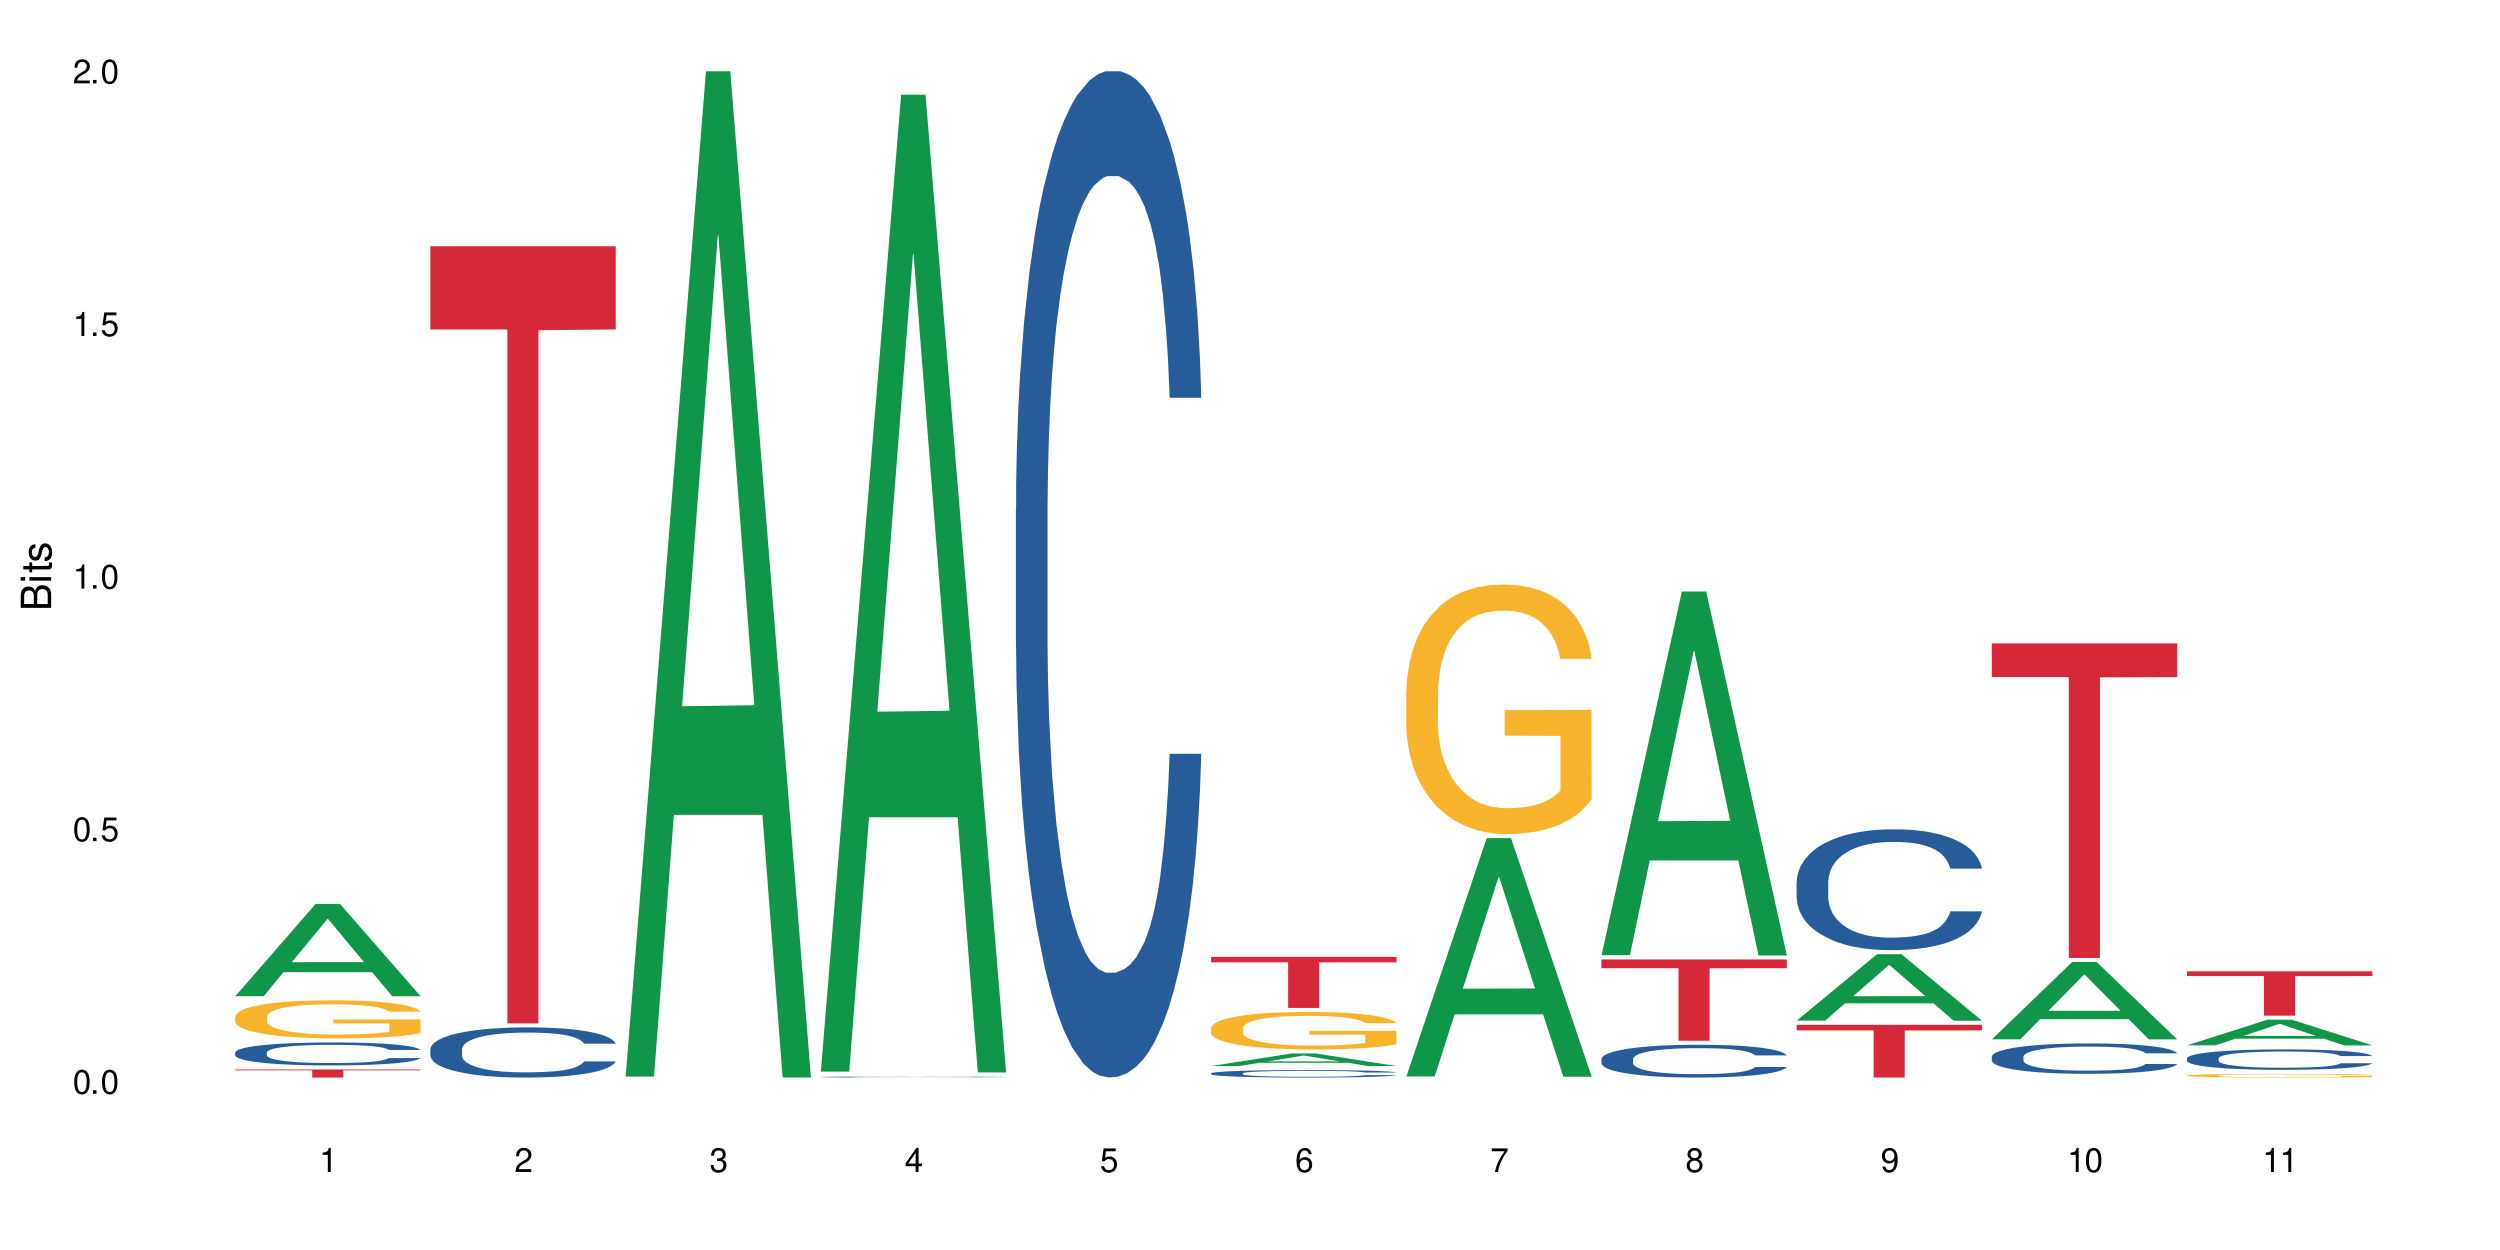 <?xml version="1.0" encoding="UTF-8"?>
<svg xmlns="http://www.w3.org/2000/svg" xmlns:xlink="http://www.w3.org/1999/xlink" width="720" height="360" viewBox="0 0 720 360">
<defs>
<g>
<g id="glyph-0-0">
</g>
<g id="glyph-0-1">
<path d="M 2.641 -6.938 C 2 -6.938 1.422 -6.656 1.078 -6.172 C 0.641 -5.562 0.406 -4.641 0.406 -3.359 C 0.406 -1.016 1.188 0.219 2.641 0.219 C 4.078 0.219 4.859 -1.016 4.859 -3.297 C 4.859 -4.641 4.656 -5.547 4.203 -6.172 C 3.844 -6.656 3.281 -6.938 2.641 -6.938 Z M 2.641 -6.188 C 3.547 -6.188 4 -5.25 4 -3.375 C 4 -1.406 3.562 -0.484 2.625 -0.484 C 1.734 -0.484 1.281 -1.438 1.281 -3.344 C 1.281 -5.25 1.734 -6.188 2.641 -6.188 Z M 2.641 -6.188 "/>
</g>
<g id="glyph-0-2">
<path d="M 1.828 -1 L 0.828 -1 L 0.828 0 L 1.828 0 Z M 1.828 -1 "/>
</g>
<g id="glyph-0-3">
<path d="M 4.562 -6.797 L 1.062 -6.797 L 0.547 -3.094 L 1.328 -3.094 C 1.719 -3.562 2.047 -3.734 2.578 -3.734 C 3.484 -3.734 4.062 -3.109 4.062 -2.094 C 4.062 -1.125 3.484 -0.531 2.578 -0.531 C 1.828 -0.531 1.375 -0.906 1.188 -1.672 L 0.328 -1.672 C 0.453 -1.109 0.547 -0.844 0.75 -0.594 C 1.125 -0.078 1.828 0.219 2.594 0.219 C 3.969 0.219 4.922 -0.781 4.922 -2.219 C 4.922 -3.562 4.031 -4.484 2.719 -4.484 C 2.25 -4.484 1.859 -4.359 1.469 -4.062 L 1.734 -5.969 L 4.562 -5.969 Z M 4.562 -6.797 "/>
</g>
<g id="glyph-0-4">
<path d="M 2.484 -4.938 L 2.484 0 L 3.328 0 L 3.328 -6.938 L 2.766 -6.938 C 2.469 -5.875 2.281 -5.734 0.984 -5.562 L 0.984 -4.938 Z M 2.484 -4.938 "/>
</g>
<g id="glyph-0-5">
<path d="M 4.859 -0.828 L 1.281 -0.828 C 1.359 -1.406 1.672 -1.781 2.5 -2.281 L 3.469 -2.828 C 4.406 -3.344 4.906 -4.062 4.906 -4.906 C 4.906 -5.484 4.672 -6.031 4.266 -6.406 C 3.859 -6.766 3.375 -6.938 2.719 -6.938 C 1.859 -6.938 1.219 -6.625 0.844 -6.031 C 0.609 -5.672 0.5 -5.234 0.484 -4.531 L 1.328 -4.531 C 1.359 -5.016 1.406 -5.281 1.531 -5.516 C 1.75 -5.938 2.188 -6.203 2.703 -6.203 C 3.469 -6.203 4.031 -5.641 4.031 -4.891 C 4.031 -4.344 3.719 -3.859 3.125 -3.516 L 2.234 -3 C 0.812 -2.172 0.406 -1.531 0.328 -0.016 L 4.859 -0.016 Z M 4.859 -0.828 "/>
</g>
<g id="glyph-0-6">
<path d="M 2.125 -3.188 L 2.578 -3.188 C 3.5 -3.188 3.984 -2.766 3.984 -1.922 C 3.984 -1.062 3.469 -0.531 2.594 -0.531 C 1.656 -0.531 1.203 -1 1.156 -2.016 L 0.312 -2.016 C 0.344 -1.453 0.438 -1.094 0.609 -0.781 C 0.953 -0.109 1.625 0.219 2.547 0.219 C 3.953 0.219 4.859 -0.625 4.859 -1.938 C 4.859 -2.828 4.516 -3.297 3.703 -3.594 C 4.344 -3.844 4.656 -4.328 4.656 -5.031 C 4.656 -6.219 3.875 -6.938 2.578 -6.938 C 1.203 -6.938 0.484 -6.172 0.453 -4.703 L 1.297 -4.703 C 1.312 -5.125 1.344 -5.359 1.453 -5.578 C 1.641 -5.969 2.062 -6.203 2.594 -6.203 C 3.344 -6.203 3.797 -5.75 3.797 -5 C 3.797 -4.516 3.609 -4.219 3.25 -4.047 C 3.016 -3.953 2.703 -3.922 2.125 -3.906 Z M 2.125 -3.188 "/>
</g>
<g id="glyph-0-7">
<path d="M 3.141 -1.672 L 3.141 0 L 3.984 0 L 3.984 -1.672 L 4.984 -1.672 L 4.984 -2.438 L 3.984 -2.438 L 3.984 -6.938 L 3.359 -6.938 L 0.266 -2.578 L 0.266 -1.672 Z M 3.141 -2.438 L 1 -2.438 L 3.141 -5.5 Z M 3.141 -2.438 "/>
</g>
<g id="glyph-0-8">
<path d="M 4.781 -5.125 C 4.609 -6.266 3.891 -6.938 2.844 -6.938 C 2.094 -6.938 1.422 -6.578 1.031 -5.953 C 0.594 -5.266 0.406 -4.422 0.406 -3.172 C 0.406 -2 0.578 -1.25 0.984 -0.641 C 1.359 -0.078 1.953 0.219 2.703 0.219 C 3.984 0.219 4.922 -0.75 4.922 -2.094 C 4.922 -3.375 4.062 -4.281 2.844 -4.281 C 2.172 -4.281 1.641 -4.031 1.281 -3.516 C 1.281 -5.234 1.828 -6.188 2.797 -6.188 C 3.391 -6.188 3.797 -5.797 3.938 -5.125 Z M 2.734 -3.531 C 3.547 -3.531 4.062 -2.953 4.062 -2.031 C 4.062 -1.156 3.484 -0.531 2.703 -0.531 C 1.922 -0.531 1.328 -1.188 1.328 -2.078 C 1.328 -2.938 1.906 -3.531 2.734 -3.531 Z M 2.734 -3.531 "/>
</g>
<g id="glyph-0-9">
<path d="M 4.984 -6.797 L 0.438 -6.797 L 0.438 -5.969 L 4.109 -5.969 C 2.5 -3.656 1.828 -2.234 1.328 0 L 2.219 0 C 2.594 -2.172 3.453 -4.047 4.984 -6.094 Z M 4.984 -6.797 "/>
</g>
<g id="glyph-0-10">
<path d="M 3.75 -3.656 C 4.469 -4.094 4.688 -4.438 4.688 -5.078 C 4.688 -6.172 3.844 -6.938 2.641 -6.938 C 1.438 -6.938 0.594 -6.172 0.594 -5.094 C 0.594 -4.438 0.812 -4.094 1.516 -3.656 C 0.734 -3.266 0.359 -2.703 0.359 -1.922 C 0.359 -0.656 1.281 0.219 2.641 0.219 C 3.984 0.219 4.922 -0.656 4.922 -1.922 C 4.922 -2.703 4.531 -3.266 3.75 -3.656 Z M 2.641 -6.188 C 3.359 -6.188 3.812 -5.75 3.812 -5.062 C 3.812 -4.406 3.344 -3.984 2.641 -3.984 C 1.922 -3.984 1.453 -4.406 1.453 -5.078 C 1.453 -5.75 1.922 -6.188 2.641 -6.188 Z M 2.641 -3.266 C 3.484 -3.266 4.062 -2.719 4.062 -1.906 C 4.062 -1.078 3.484 -0.531 2.625 -0.531 C 1.797 -0.531 1.219 -1.094 1.219 -1.906 C 1.219 -2.719 1.781 -3.266 2.641 -3.266 Z M 2.641 -3.266 "/>
</g>
<g id="glyph-0-11">
<path d="M 0.516 -1.578 C 0.672 -0.453 1.406 0.219 2.438 0.219 C 3.188 0.219 3.859 -0.141 4.266 -0.766 C 4.688 -1.453 4.891 -2.297 4.891 -3.547 C 4.891 -4.719 4.703 -5.453 4.312 -6.078 C 3.938 -6.641 3.344 -6.938 2.594 -6.938 C 1.297 -6.938 0.359 -5.969 0.359 -4.625 C 0.359 -3.344 1.234 -2.453 2.453 -2.453 C 3.094 -2.453 3.578 -2.672 4.016 -3.203 C 4 -1.484 3.469 -0.531 2.5 -0.531 C 1.906 -0.531 1.484 -0.906 1.359 -1.578 Z M 2.578 -6.203 C 3.375 -6.203 3.969 -5.531 3.969 -4.641 C 3.969 -3.797 3.391 -3.188 2.547 -3.188 C 1.734 -3.188 1.234 -3.766 1.234 -4.688 C 1.234 -5.562 1.797 -6.203 2.578 -6.203 Z M 2.578 -6.203 "/>
</g>
<g id="glyph-1-0">
</g>
<g id="glyph-1-1">
<path d="M 0 -0.953 L 0 -4.891 C 0 -5.719 -0.234 -6.344 -0.734 -6.797 C -1.188 -7.234 -1.812 -7.469 -2.5 -7.469 C -3.547 -7.469 -4.188 -7 -4.625 -5.875 C -4.984 -6.688 -5.625 -7.094 -6.531 -7.094 C -7.172 -7.094 -7.734 -6.859 -8.141 -6.391 C -8.562 -5.922 -8.75 -5.344 -8.75 -4.5 L -8.75 -0.953 Z M -4.984 -2.062 L -7.766 -2.062 L -7.766 -4.219 C -7.766 -4.844 -7.688 -5.203 -7.453 -5.5 C -7.219 -5.812 -6.859 -5.969 -6.375 -5.969 C -5.891 -5.969 -5.531 -5.812 -5.297 -5.5 C -5.062 -5.203 -4.984 -4.844 -4.984 -4.219 Z M -0.984 -2.062 L -4 -2.062 L -4 -4.781 C -4 -5.766 -3.438 -6.359 -2.484 -6.359 C -1.547 -6.359 -0.984 -5.766 -0.984 -4.781 Z M -0.984 -2.062 "/>
</g>
<g id="glyph-1-2">
<path d="M -6.281 -1.797 L -6.281 -0.797 L 0 -0.797 L 0 -1.797 Z M -8.75 -1.797 L -8.75 -0.797 L -7.484 -0.797 L -7.484 -1.797 Z M -8.75 -1.797 "/>
</g>
<g id="glyph-1-3">
<path d="M -6.281 -3.047 L -6.281 -2.016 L -8.016 -2.016 L -8.016 -1.016 L -6.281 -1.016 L -6.281 -0.172 L -5.469 -0.172 L -5.469 -1.016 L -0.719 -1.016 C -0.078 -1.016 0.281 -1.453 0.281 -2.234 C 0.281 -2.5 0.25 -2.719 0.188 -3.047 L -0.641 -3.047 C -0.609 -2.906 -0.594 -2.766 -0.594 -2.562 C -0.594 -2.141 -0.719 -2.016 -1.156 -2.016 L -5.469 -2.016 L -5.469 -3.047 Z M -6.281 -3.047 "/>
</g>
<g id="glyph-1-4">
<path d="M -4.531 -5.25 C -5.766 -5.25 -6.469 -4.422 -6.469 -2.969 C -6.469 -1.516 -5.719 -0.562 -4.547 -0.562 C -3.562 -0.562 -3.094 -1.062 -2.734 -2.562 L -2.516 -3.484 C -2.344 -4.188 -2.094 -4.469 -1.641 -4.469 C -1.047 -4.469 -0.641 -3.875 -0.641 -3 C -0.641 -2.453 -0.797 -2 -1.062 -1.75 C -1.25 -1.594 -1.422 -1.531 -1.875 -1.469 L -1.875 -0.406 C -0.422 -0.453 0.281 -1.266 0.281 -2.922 C 0.281 -4.5 -0.5 -5.516 -1.719 -5.516 C -2.656 -5.516 -3.172 -4.984 -3.469 -3.734 L -3.703 -2.766 C -3.891 -1.953 -4.156 -1.609 -4.594 -1.609 C -5.188 -1.609 -5.547 -2.125 -5.547 -2.938 C -5.547 -3.75 -5.203 -4.172 -4.531 -4.203 Z M -4.531 -5.25 "/>
</g>
</g>
</defs>
<rect x="-72" y="-36" width="864" height="432" fill="rgb(100%, 100%, 100%)" fill-opacity="1"/>
<path fill-rule="nonzero" fill="rgb(6.275%, 58.824%, 28.235%)" fill-opacity="1" d="M 67.73 286.902 L 67.789 286.879 L 90.895 260.324 L 97.91 260.324 L 121.133 286.93 L 112.973 286.93 L 107.152 279.984 L 81.652 279.984 L 75.945 286.902 L 67.73 286.902 L 84.105 277.109 L 104.816 277.086 L 94.488 264.672 L 94.375 264.645 L 94.262 264.719 L 84.047 277.086 L 84.105 277.109 Z M 67.73 286.902 "/>
<path fill-rule="nonzero" fill="rgb(14.51%, 36.078%, 60%)" fill-opacity="1" d="M 67.73 303.105 L 67.797 303.102 L 67.797 302.957 L 67.992 302.727 L 68.449 302.438 L 68.902 302.238 L 70.074 301.879 L 71.703 301.535 L 73.398 301.27 L 74.633 301.113 L 75.742 300.992 L 78.281 300.77 L 79.91 300.652 L 81.668 300.551 L 83.816 300.449 L 85.379 300.387 L 88.895 300.293 L 91.5 300.25 L 93.52 300.23 L 97.883 300.23 L 100.488 300.254 L 102.375 300.285 L 104.461 300.332 L 106.219 300.387 L 109.281 300.52 L 112.016 300.691 L 113.254 300.785 L 115.207 300.973 L 116.703 301.156 L 117.746 301.312 L 118.918 301.535 L 119.961 301.809 L 120.742 302.117 L 121.133 302.375 L 112.016 302.375 L 111.559 302.133 L 111.039 301.945 L 110.062 301.699 L 109.086 301.523 L 107.715 301.348 L 106.48 301.234 L 104.785 301.121 L 103.289 301.047 L 101.727 300.992 L 100.227 300.957 L 97.363 300.918 L 94.039 300.918 L 92.805 300.934 L 90.262 300.98 L 88.895 301.023 L 86.941 301.105 L 85.574 301.188 L 83.945 301.305 L 82.84 301.41 L 81.473 301.566 L 80.496 301.707 L 79.387 301.906 L 78.738 302.055 L 78.152 302.223 L 77.629 302.426 L 77.238 302.637 L 76.977 302.859 L 76.848 303.078 L 76.848 304.012 L 76.977 304.23 L 77.305 304.484 L 78.152 304.852 L 79.387 305.172 L 80.82 305.426 L 82.188 305.605 L 82.969 305.691 L 84.012 305.789 L 85.641 305.91 L 87.984 306.031 L 89.352 306.078 L 91.438 306.125 L 93.586 306.152 L 96.449 306.152 L 98.988 306.125 L 100.684 306.098 L 102.441 306.047 L 104.852 305.945 L 106.348 305.848 L 107.652 305.734 L 108.629 305.621 L 109.281 305.523 L 110.258 305.336 L 111.039 305.129 L 111.625 304.918 L 112.016 304.715 L 121.133 304.715 L 120.742 304.953 L 120.156 305.191 L 119.57 305.367 L 118.656 305.578 L 117.613 305.766 L 116.117 305.977 L 114.879 306.113 L 113.254 306.266 L 111.754 306.379 L 110.125 306.484 L 107.715 306.605 L 106.152 306.664 L 104.461 306.719 L 102.441 306.766 L 99.902 306.809 L 97.168 306.832 L 94.625 306.84 L 91.891 306.828 L 89.871 306.805 L 87.203 306.75 L 83.883 306.641 L 81.473 306.523 L 79.582 306.41 L 77.957 306.289 L 76.133 306.125 L 73.789 305.859 L 72.355 305.656 L 71.379 305.488 L 70.27 305.25 L 69.488 305.039 L 68.578 304.699 L 67.926 304.273 L 67.73 303.941 Z M 67.73 303.105 "/>
<path fill-rule="nonzero" fill="rgb(96.863%, 70.196%, 16.863%)" fill-opacity="1" d="M 67.73 292.793 L 67.797 292.785 L 67.797 292.582 L 68.055 292.133 L 68.707 291.512 L 69.555 291 L 70.465 290.598 L 71.051 290.387 L 72.027 290.086 L 72.875 289.867 L 75.023 289.414 L 77.762 288.996 L 79.258 288.816 L 80.949 288.645 L 83.359 288.453 L 84.469 288.383 L 87.855 288.223 L 91.695 288.125 L 95.93 288.094 L 97.883 288.102 L 100.555 288.145 L 104.199 288.254 L 106.285 288.355 L 107.91 288.453 L 109.605 288.586 L 111.688 288.785 L 113.645 289.023 L 115.207 289.266 L 116.77 289.566 L 118.07 289.887 L 119.18 290.238 L 120.156 290.66 L 120.742 291.008 L 121.133 291.359 L 112.078 291.359 L 111.559 291.008 L 110.973 290.738 L 109.996 290.406 L 109.02 290.168 L 108.043 289.977 L 106.219 289.715 L 104.656 289.555 L 102.703 289.414 L 100.812 289.324 L 98.664 289.266 L 97.363 289.246 L 93.91 289.246 L 90.785 289.316 L 88.961 289.395 L 87.66 289.477 L 85.836 289.625 L 84.727 289.746 L 84.078 289.828 L 82.125 290.137 L 80.82 290.418 L 80.105 290.609 L 79.191 290.91 L 78.543 291.18 L 77.824 291.582 L 77.434 291.883 L 76.914 292.562 L 76.848 294.367 L 77.043 294.746 L 77.434 295.16 L 77.957 295.52 L 78.738 295.898 L 79.52 296.191 L 80.887 296.582 L 82.059 296.844 L 82.969 297.012 L 84.727 297.285 L 85.445 297.375 L 87.137 297.555 L 88.895 297.695 L 91.047 297.816 L 92.672 297.875 L 95.277 297.926 L 98.598 297.926 L 102.508 297.863 L 104.98 297.785 L 106.676 297.703 L 107.781 297.633 L 109.148 297.523 L 110.125 297.422 L 111.039 297.312 L 112.145 297.145 L 112.145 294.746 L 96.059 294.738 L 96.059 293.617 L 121.066 293.605 L 121.133 297.523 L 119.766 297.793 L 118.07 298.055 L 116.441 298.254 L 114.75 298.426 L 112.34 298.617 L 110.387 298.738 L 107.391 298.879 L 104.656 298.969 L 101.789 299.027 L 99.25 299.059 L 96.254 299.066 L 93.586 299.047 L 90.719 298.988 L 88.441 298.906 L 86.355 298.809 L 84.273 298.676 L 81.668 298.465 L 79.973 298.297 L 78.215 298.086 L 76.457 297.836 L 74.895 297.562 L 73.852 297.355 L 72.812 297.113 L 71.703 296.812 L 70.66 296.473 L 69.879 296.16 L 69.164 295.809 L 68.645 295.48 L 68.121 295.027 L 67.859 294.668 L 67.73 294.355 Z M 67.73 292.793 "/>
<path fill-rule="nonzero" fill="rgb(83.922%, 15.686%, 22.353%)" fill-opacity="1" d="M 67.73 308.004 L 121.133 308.004 L 121.133 308.254 L 98.875 308.254 L 98.875 310.332 L 89.922 310.332 L 89.922 308.258 L 89.793 308.254 L 67.73 308.254 Z M 67.73 308.004 "/>
<path fill-rule="nonzero" fill="rgb(14.51%, 36.078%, 60%)" fill-opacity="1" d="M 123.941 302.176 L 124.008 302.164 L 124.008 301.848 L 124.203 301.348 L 124.66 300.711 L 125.113 300.277 L 126.285 299.5 L 127.914 298.746 L 129.609 298.164 L 130.844 297.824 L 131.953 297.559 L 134.492 297.07 L 136.121 296.82 L 137.879 296.594 L 140.027 296.371 L 141.59 296.238 L 145.109 296.027 L 147.711 295.934 L 149.73 295.895 L 154.094 295.895 L 156.699 295.949 L 158.59 296.016 L 160.672 296.121 L 162.43 296.238 L 165.492 296.527 L 168.227 296.898 L 169.465 297.109 L 171.418 297.52 L 172.914 297.914 L 173.957 298.258 L 175.129 298.746 L 176.172 299.34 L 176.953 300.012 L 177.344 300.582 L 168.227 300.582 L 167.77 300.051 L 167.25 299.645 L 166.273 299.102 L 165.297 298.719 L 163.93 298.336 L 162.691 298.086 L 160.996 297.836 L 159.5 297.676 L 157.938 297.559 L 156.438 297.48 L 153.574 297.398 L 150.254 297.398 L 149.016 297.426 L 146.477 297.531 L 145.109 297.625 L 143.152 297.809 L 141.785 297.98 L 140.156 298.246 L 139.051 298.469 L 137.684 298.812 L 136.707 299.117 L 135.598 299.551 L 134.949 299.883 L 134.363 300.25 L 133.84 300.688 L 133.449 301.148 L 133.191 301.637 L 133.059 302.109 L 133.059 304.156 L 133.191 304.633 L 133.516 305.188 L 134.363 305.992 L 135.598 306.691 L 137.031 307.246 L 138.398 307.641 L 139.18 307.824 L 140.223 308.035 L 141.852 308.301 L 144.195 308.562 L 145.562 308.668 L 147.648 308.773 L 149.797 308.828 L 152.66 308.828 L 155.203 308.773 L 156.895 308.711 L 158.652 308.605 L 161.062 308.379 L 162.559 308.168 L 163.863 307.918 L 164.84 307.668 L 165.492 307.457 L 166.469 307.047 L 167.25 306.598 L 167.836 306.137 L 168.227 305.688 L 177.344 305.688 L 176.953 306.215 L 176.367 306.73 L 175.781 307.113 L 174.867 307.574 L 173.828 307.984 L 172.328 308.445 L 171.09 308.75 L 169.465 309.078 L 167.965 309.328 L 166.336 309.555 L 163.93 309.816 L 162.363 309.949 L 160.672 310.07 L 158.652 310.176 L 156.113 310.266 L 153.379 310.32 L 150.84 310.332 L 148.102 310.305 L 146.086 310.254 L 143.414 310.133 L 140.094 309.898 L 137.684 309.645 L 135.793 309.395 L 134.168 309.133 L 132.344 308.773 L 130 308.195 L 128.566 307.746 L 127.59 307.375 L 126.48 306.863 L 125.699 306.398 L 124.789 305.66 L 124.137 304.723 L 123.941 304 Z M 123.941 302.176 "/>
<path fill-rule="nonzero" fill="rgb(83.922%, 15.686%, 22.353%)" fill-opacity="1" d="M 123.941 70.922 L 177.344 70.922 L 177.344 94.879 L 155.086 95.09 L 155.086 294.73 L 146.133 294.73 L 146.133 95.297 L 146.004 94.879 L 123.941 94.879 Z M 123.941 70.922 "/>
<path fill-rule="nonzero" fill="rgb(6.275%, 58.824%, 28.235%)" fill-opacity="1" d="M 180.152 310.059 L 180.211 309.789 L 203.316 20.527 L 210.336 20.527 L 233.555 310.332 L 225.395 310.332 L 219.578 234.684 L 194.074 234.684 L 188.371 310.059 L 180.152 310.059 L 196.527 203.391 L 217.238 203.117 L 206.91 67.875 L 206.797 67.602 L 206.684 68.418 L 196.473 203.117 L 196.527 203.391 Z M 180.152 310.059 "/>
<path fill-rule="nonzero" fill="rgb(6.275%, 58.824%, 28.235%)" fill-opacity="1" d="M 236.367 308.613 L 236.422 308.348 L 259.527 27.266 L 266.547 27.266 L 289.766 308.879 L 281.609 308.879 L 275.789 235.367 L 250.285 235.367 L 244.582 308.613 L 236.367 308.613 L 252.738 204.957 L 273.449 204.695 L 263.121 73.277 L 263.008 73.012 L 262.895 73.805 L 252.684 204.695 L 252.738 204.957 Z M 236.367 308.613 "/>
<path fill-rule="nonzero" fill="rgb(14.51%, 36.078%, 60%)" fill-opacity="1" d="M 236.367 310.168 L 236.43 310.168 L 236.43 310.16 L 236.625 310.152 L 237.082 310.137 L 237.539 310.129 L 238.711 310.113 L 240.34 310.098 L 242.031 310.086 L 243.27 310.082 L 244.375 310.074 L 246.914 310.066 L 248.543 310.059 L 250.301 310.055 L 252.449 310.051 L 254.016 310.047 L 257.531 310.043 L 271.012 310.043 L 273.094 310.047 L 274.852 310.047 L 277.914 310.055 L 280.648 310.062 L 281.887 310.066 L 283.84 310.074 L 285.34 310.082 L 286.379 310.09 L 287.551 310.098 L 288.594 310.109 L 289.375 310.125 L 289.766 310.137 L 280.648 310.137 L 280.191 310.125 L 279.672 310.117 L 278.695 310.105 L 277.719 310.098 L 276.352 310.09 L 275.113 310.086 L 273.422 310.082 L 271.922 310.078 L 270.359 310.074 L 268.863 310.074 L 265.996 310.07 L 261.438 310.07 L 258.898 310.074 L 257.531 310.074 L 255.578 310.078 L 254.211 310.082 L 252.582 310.09 L 251.473 310.094 L 250.105 310.102 L 249.129 310.105 L 248.023 310.113 L 247.371 310.121 L 246.785 310.129 L 246.266 310.137 L 245.875 310.148 L 245.613 310.156 L 245.484 310.168 L 245.484 310.207 L 245.613 310.219 L 245.938 310.23 L 246.785 310.246 L 248.023 310.258 L 249.457 310.27 L 250.824 310.277 L 251.605 310.281 L 252.645 310.285 L 254.273 310.293 L 256.617 310.297 L 257.984 310.301 L 269.316 310.301 L 271.074 310.297 L 273.484 310.293 L 274.984 310.289 L 276.285 310.285 L 277.262 310.277 L 277.914 310.273 L 278.891 310.266 L 279.672 310.258 L 280.648 310.238 L 289.766 310.238 L 289.375 310.25 L 288.789 310.262 L 288.203 310.266 L 287.293 310.277 L 286.25 310.285 L 284.75 310.293 L 283.516 310.301 L 281.887 310.309 L 280.387 310.312 L 278.762 310.316 L 276.352 310.32 L 274.789 310.324 L 273.094 310.328 L 271.074 310.328 L 268.535 310.332 L 258.508 310.332 L 255.836 310.328 L 252.516 310.324 L 250.105 310.32 L 248.219 310.312 L 246.59 310.309 L 244.766 310.301 L 242.422 310.289 L 240.988 310.281 L 240.012 310.273 L 238.906 310.262 L 238.125 310.254 L 237.211 310.238 L 236.562 310.219 L 236.367 310.203 Z M 236.367 310.168 "/>
<path fill-rule="nonzero" fill="rgb(14.51%, 36.078%, 60%)" fill-opacity="1" d="M 292.578 146.621 L 292.641 146.355 L 292.641 140 L 292.836 129.934 L 293.293 117.215 L 293.75 108.477 L 294.922 92.844 L 296.551 77.746 L 298.242 66.09 L 299.48 59.203 L 300.586 53.902 L 303.125 44.102 L 304.754 39.07 L 306.512 34.566 L 308.664 30.062 L 310.227 27.414 L 313.742 23.176 L 316.348 21.32 L 318.367 20.527 L 322.73 20.527 L 325.332 21.586 L 327.223 22.91 L 329.305 25.031 L 331.066 27.414 L 334.125 33.242 L 336.859 40.66 L 338.098 44.898 L 340.051 53.109 L 341.551 61.055 L 342.59 67.945 L 343.762 77.746 L 344.805 89.668 L 345.586 103.176 L 345.977 114.566 L 336.859 114.566 L 336.406 103.973 L 335.883 95.758 L 334.906 84.898 L 333.93 77.215 L 332.562 69.535 L 331.324 64.5 L 329.633 59.469 L 328.133 56.289 L 326.57 53.902 L 325.074 52.316 L 322.207 50.727 L 318.887 50.727 L 317.648 51.254 L 315.109 53.375 L 313.742 55.23 L 311.789 58.938 L 310.422 62.383 L 308.793 67.68 L 307.684 72.184 L 306.316 79.07 L 305.34 85.164 L 304.234 93.906 L 303.582 100.527 L 302.996 107.945 L 302.477 116.688 L 302.086 125.957 L 301.824 135.762 L 301.695 145.297 L 301.695 186.355 L 301.824 195.895 L 302.148 207.02 L 302.996 223.18 L 304.234 237.219 L 305.668 248.344 L 307.035 256.293 L 307.816 260 L 308.859 264.238 L 310.484 269.535 L 312.832 274.836 L 314.199 276.953 L 316.281 279.074 L 318.43 280.133 L 321.297 280.133 L 323.836 279.074 L 325.527 277.75 L 327.289 275.629 L 329.695 271.125 L 331.195 266.887 L 332.496 261.855 L 333.473 256.82 L 334.125 252.582 L 335.102 244.371 L 335.883 235.363 L 336.469 226.094 L 336.859 217.086 L 345.977 217.086 L 345.586 227.684 L 345 238.012 L 344.414 245.695 L 343.504 254.969 L 342.461 263.18 L 340.965 272.449 L 339.727 278.543 L 338.098 285.168 L 336.602 290.199 L 334.973 294.703 L 332.562 300 L 331 302.648 L 329.305 305.035 L 327.289 307.152 L 324.746 309.008 L 322.012 310.066 L 319.473 310.332 L 316.738 309.801 L 314.719 308.742 L 312.047 306.359 L 308.727 301.59 L 306.316 296.559 L 304.43 291.523 L 302.801 286.227 L 300.977 279.074 L 298.633 267.418 L 297.199 258.41 L 296.223 250.992 L 295.117 240.664 L 294.336 231.391 L 293.422 216.555 L 292.773 197.746 L 292.578 183.18 Z M 292.578 146.621 "/>
<path fill-rule="nonzero" fill="rgb(6.275%, 58.824%, 28.235%)" fill-opacity="1" d="M 348.789 307.02 L 348.844 307.016 L 371.953 303.406 L 378.969 303.406 L 402.188 307.023 L 394.031 307.023 L 388.211 306.078 L 362.711 306.078 L 357.004 307.02 L 348.789 307.02 L 365.164 305.688 L 385.871 305.684 L 375.547 303.996 L 375.434 303.992 L 375.316 304.004 L 365.105 305.684 L 365.164 305.688 Z M 348.789 307.02 "/>
<path fill-rule="nonzero" fill="rgb(14.51%, 36.078%, 60%)" fill-opacity="1" d="M 348.789 309.121 L 348.852 309.117 L 348.852 309.07 L 349.051 308.996 L 349.504 308.902 L 349.961 308.836 L 351.133 308.723 L 352.762 308.609 L 354.453 308.523 L 355.691 308.473 L 356.797 308.434 L 359.34 308.359 L 360.965 308.324 L 362.727 308.289 L 364.875 308.258 L 366.438 308.238 L 369.953 308.207 L 372.559 308.191 L 374.578 308.188 L 378.941 308.188 L 381.547 308.195 L 383.434 308.203 L 385.52 308.219 L 387.277 308.238 L 390.336 308.281 L 393.07 308.336 L 394.309 308.367 L 396.262 308.426 L 397.762 308.488 L 398.805 308.539 L 399.977 308.609 L 401.016 308.699 L 401.797 308.797 L 402.188 308.883 L 393.07 308.883 L 392.617 308.805 L 392.094 308.742 L 391.117 308.664 L 390.141 308.605 L 388.773 308.551 L 387.535 308.512 L 385.844 308.477 L 384.344 308.449 L 382.781 308.434 L 381.285 308.422 L 378.418 308.41 L 375.098 308.41 L 373.859 308.414 L 371.32 308.43 L 369.953 308.441 L 368 308.473 L 366.633 308.496 L 365.004 308.535 L 363.898 308.57 L 362.531 308.621 L 361.551 308.664 L 360.445 308.73 L 359.793 308.777 L 359.207 308.832 L 358.688 308.898 L 358.297 308.969 L 358.035 309.039 L 357.906 309.109 L 357.906 309.414 L 358.035 309.484 L 358.363 309.566 L 359.207 309.688 L 360.445 309.789 L 361.879 309.875 L 363.246 309.934 L 364.027 309.961 L 365.07 309.992 L 366.695 310.031 L 369.043 310.07 L 370.41 310.086 L 372.492 310.102 L 374.641 310.109 L 377.508 310.109 L 380.047 310.102 L 381.742 310.09 L 383.5 310.074 L 385.91 310.043 L 387.406 310.012 L 388.707 309.973 L 389.688 309.938 L 390.336 309.906 L 391.312 309.844 L 392.094 309.777 L 392.68 309.707 L 393.07 309.641 L 402.188 309.641 L 401.797 309.719 L 401.211 309.797 L 400.625 309.855 L 399.715 309.922 L 398.672 309.984 L 397.176 310.051 L 395.938 310.098 L 394.309 310.145 L 392.812 310.184 L 391.184 310.215 L 388.773 310.258 L 387.211 310.277 L 385.52 310.293 L 383.5 310.309 L 380.961 310.324 L 378.223 310.332 L 375.684 310.332 L 372.949 310.328 L 370.93 310.32 L 368.262 310.305 L 364.938 310.27 L 362.531 310.23 L 360.641 310.191 L 359.012 310.152 L 357.188 310.102 L 354.844 310.016 L 353.41 309.949 L 352.434 309.895 L 351.328 309.816 L 350.547 309.746 L 349.637 309.637 L 348.984 309.5 L 348.789 309.391 Z M 348.789 309.121 "/>
<path fill-rule="nonzero" fill="rgb(96.863%, 70.196%, 16.863%)" fill-opacity="1" d="M 348.789 296.074 L 348.852 296.062 L 348.852 295.867 L 349.113 295.422 L 349.766 294.812 L 350.613 294.309 L 351.523 293.914 L 352.109 293.707 L 353.086 293.414 L 353.934 293.195 L 356.082 292.754 L 358.816 292.34 L 360.316 292.16 L 362.008 291.996 L 364.418 291.809 L 365.523 291.738 L 368.91 291.582 L 372.754 291.48 L 376.988 291.453 L 378.941 291.461 L 381.609 291.5 L 385.258 291.609 L 387.34 291.707 L 388.969 291.809 L 390.664 291.934 L 392.746 292.133 L 394.699 292.367 L 396.262 292.605 L 397.824 292.902 L 399.129 293.215 L 400.234 293.562 L 401.211 293.977 L 401.797 294.32 L 402.188 294.664 L 393.137 294.664 L 392.617 294.32 L 392.031 294.055 L 391.055 293.727 L 390.078 293.492 L 389.098 293.305 L 387.277 293.047 L 385.715 292.891 L 383.758 292.754 L 381.871 292.664 L 379.723 292.605 L 378.418 292.586 L 374.969 292.586 L 371.844 292.656 L 370.02 292.734 L 368.715 292.812 L 366.891 292.961 L 365.785 293.078 L 365.133 293.156 L 363.18 293.461 L 361.879 293.738 L 361.16 293.926 L 360.25 294.223 L 359.598 294.488 L 358.883 294.883 L 358.492 295.176 L 357.969 295.848 L 357.906 297.621 L 358.102 297.996 L 358.492 298.398 L 359.012 298.754 L 359.793 299.129 L 360.574 299.414 L 361.941 299.797 L 363.117 300.055 L 364.027 300.223 L 365.785 300.488 L 366.5 300.578 L 368.195 300.754 L 369.953 300.891 L 372.102 301.008 L 373.73 301.07 L 376.336 301.117 L 379.656 301.117 L 383.562 301.059 L 386.039 300.98 L 387.73 300.902 L 388.84 300.832 L 390.207 300.723 L 391.184 300.625 L 392.094 300.516 L 393.203 300.348 L 393.203 297.996 L 377.117 297.984 L 377.117 296.883 L 402.125 296.871 L 402.188 300.723 L 400.82 300.988 L 399.129 301.246 L 397.5 301.441 L 395.809 301.609 L 393.398 301.797 L 391.445 301.918 L 388.449 302.055 L 385.715 302.145 L 382.848 302.203 L 380.309 302.23 L 377.312 302.242 L 374.641 302.223 L 371.777 302.164 L 369.496 302.082 L 367.414 301.984 L 365.328 301.855 L 362.727 301.648 L 361.031 301.484 L 359.273 301.277 L 357.516 301.031 L 355.953 300.762 L 354.91 300.555 L 353.867 300.32 L 352.762 300.023 L 351.719 299.691 L 350.938 299.383 L 350.223 299.039 L 349.699 298.715 L 349.18 298.27 L 348.918 297.914 L 348.789 297.609 Z M 348.789 296.074 "/>
<path fill-rule="nonzero" fill="rgb(83.922%, 15.686%, 22.353%)" fill-opacity="1" d="M 348.789 275.578 L 402.188 275.578 L 402.188 277.152 L 379.934 277.164 L 379.934 290.289 L 370.98 290.289 L 370.98 277.18 L 370.848 277.152 L 348.789 277.152 Z M 348.789 275.578 "/>
<path fill-rule="nonzero" fill="rgb(6.275%, 58.824%, 28.235%)" fill-opacity="1" d="M 405 310.023 L 405.059 309.961 L 428.164 241.391 L 435.18 241.391 L 458.402 310.09 L 450.242 310.09 L 444.422 292.156 L 418.922 292.156 L 413.215 310.023 L 405 310.023 L 421.375 284.738 L 442.082 284.672 L 431.758 252.613 L 431.645 252.551 L 431.527 252.742 L 421.316 284.672 L 421.375 284.738 Z M 405 310.023 "/>
<path fill-rule="nonzero" fill="rgb(96.863%, 70.196%, 16.863%)" fill-opacity="1" d="M 405 199.137 L 405.066 199.07 L 405.066 197.758 L 405.324 194.805 L 405.977 190.734 L 406.824 187.387 L 407.734 184.762 L 408.32 183.383 L 409.297 181.414 L 410.145 179.969 L 412.293 177.016 L 415.027 174.258 L 416.527 173.078 L 418.219 171.961 L 420.629 170.715 L 421.738 170.254 L 425.121 169.207 L 428.965 168.547 L 433.199 168.352 L 435.152 168.418 L 437.82 168.68 L 441.469 169.402 L 443.551 170.059 L 445.18 170.715 L 446.875 171.566 L 448.957 172.883 L 450.91 174.457 L 452.473 176.031 L 454.039 178 L 455.34 180.102 L 456.445 182.398 L 457.426 185.156 L 458.012 187.453 L 458.402 189.75 L 449.348 189.75 L 448.828 187.453 L 448.242 185.68 L 447.266 183.516 L 446.289 181.938 L 445.312 180.691 L 443.488 178.984 L 441.926 177.934 L 439.973 177.016 L 438.082 176.426 L 435.934 176.031 L 434.629 175.898 L 431.18 175.898 L 428.055 176.359 L 426.23 176.887 L 424.926 177.41 L 423.105 178.395 L 421.996 179.184 L 421.348 179.707 L 419.391 181.742 L 418.09 183.578 L 417.375 184.828 L 416.461 186.797 L 415.809 188.57 L 415.094 191.195 L 414.703 193.164 L 414.184 197.625 L 414.117 209.441 L 414.312 211.938 L 414.703 214.625 L 415.223 216.988 L 416.004 219.484 L 416.785 221.387 L 418.156 223.949 L 419.328 225.652 L 420.238 226.77 L 421.996 228.543 L 422.715 229.133 L 424.406 230.312 L 426.164 231.234 L 428.312 232.02 L 429.941 232.414 L 432.547 232.742 L 435.867 232.742 L 439.777 232.348 L 442.25 231.824 L 443.945 231.301 L 445.051 230.84 L 446.418 230.117 L 447.395 229.461 L 448.309 228.738 L 449.414 227.625 L 449.414 211.938 L 433.328 211.871 L 433.328 204.52 L 458.336 204.453 L 458.402 230.117 L 457.031 231.891 L 455.34 233.598 L 453.711 234.91 L 452.02 236.023 L 449.609 237.273 L 447.656 238.059 L 444.66 238.98 L 441.926 239.57 L 439.059 239.965 L 436.52 240.16 L 433.523 240.227 L 430.855 240.094 L 427.988 239.699 L 425.707 239.176 L 423.625 238.52 L 421.543 237.664 L 418.938 236.289 L 417.242 235.172 L 415.484 233.793 L 413.727 232.152 L 412.164 230.379 L 411.121 229 L 410.078 227.426 L 408.973 225.457 L 407.93 223.227 L 407.148 221.191 L 406.434 218.895 L 405.91 216.727 L 405.391 213.773 L 405.129 211.41 L 405 209.375 Z M 405 199.137 "/>
<path fill-rule="nonzero" fill="rgb(6.275%, 58.824%, 28.235%)" fill-opacity="1" d="M 461.211 275.07 L 461.27 274.973 L 484.375 170.363 L 491.391 170.363 L 514.613 275.168 L 506.453 275.168 L 500.633 247.812 L 475.133 247.812 L 469.426 275.07 L 461.211 275.07 L 477.586 236.496 L 498.297 236.395 L 487.969 187.484 L 487.855 187.387 L 487.742 187.684 L 477.527 236.395 L 477.586 236.496 Z M 461.211 275.07 "/>
<path fill-rule="nonzero" fill="rgb(14.51%, 36.078%, 60%)" fill-opacity="1" d="M 461.211 305.004 L 461.277 304.996 L 461.277 304.789 L 461.473 304.461 L 461.926 304.047 L 462.383 303.762 L 463.555 303.254 L 465.184 302.762 L 466.879 302.383 L 468.113 302.156 L 469.223 301.984 L 471.762 301.668 L 473.391 301.504 L 475.148 301.355 L 477.297 301.211 L 478.859 301.125 L 482.375 300.984 L 484.98 300.926 L 487 300.898 L 491.363 300.898 L 493.969 300.934 L 495.855 300.977 L 497.941 301.047 L 499.699 301.125 L 502.762 301.312 L 505.496 301.555 L 506.73 301.691 L 508.688 301.961 L 510.184 302.219 L 511.227 302.441 L 512.398 302.762 L 513.441 303.148 L 514.223 303.59 L 514.613 303.961 L 505.496 303.961 L 505.039 303.617 L 504.52 303.348 L 503.543 302.996 L 502.562 302.746 L 501.195 302.496 L 499.961 302.332 L 498.266 302.168 L 496.77 302.062 L 495.207 301.984 L 493.707 301.934 L 490.844 301.883 L 487.52 301.883 L 486.285 301.898 L 483.742 301.969 L 482.375 302.027 L 480.422 302.148 L 479.055 302.262 L 477.426 302.434 L 476.32 302.582 L 474.953 302.805 L 473.977 303.004 L 472.867 303.289 L 472.219 303.504 L 471.633 303.746 L 471.109 304.027 L 470.719 304.332 L 470.457 304.648 L 470.328 304.961 L 470.328 306.297 L 470.457 306.609 L 470.785 306.969 L 471.633 307.496 L 472.867 307.953 L 474.301 308.316 L 475.668 308.574 L 476.449 308.695 L 477.492 308.832 L 479.121 309.004 L 481.465 309.176 L 482.832 309.246 L 484.918 309.316 L 487.066 309.348 L 489.93 309.348 L 492.469 309.316 L 494.164 309.273 L 495.922 309.203 L 498.332 309.055 L 499.828 308.918 L 501.133 308.754 L 502.109 308.59 L 502.762 308.453 L 503.738 308.184 L 504.52 307.891 L 505.105 307.59 L 505.496 307.297 L 514.613 307.297 L 514.223 307.641 L 513.637 307.977 L 513.051 308.227 L 512.137 308.531 L 511.094 308.797 L 509.598 309.098 L 508.359 309.297 L 506.73 309.512 L 505.234 309.676 L 503.605 309.824 L 501.195 309.996 L 499.633 310.082 L 497.941 310.16 L 495.922 310.23 L 493.383 310.289 L 490.648 310.324 L 488.105 310.332 L 485.371 310.316 L 483.352 310.281 L 480.684 310.203 L 477.363 310.047 L 474.953 309.883 L 473.062 309.719 L 471.438 309.547 L 469.613 309.316 L 467.27 308.938 L 465.836 308.641 L 464.859 308.402 L 463.75 308.066 L 462.969 307.762 L 462.059 307.281 L 461.406 306.668 L 461.211 306.195 Z M 461.211 305.004 "/>
<path fill-rule="nonzero" fill="rgb(83.922%, 15.686%, 22.353%)" fill-opacity="1" d="M 461.211 276.332 L 514.613 276.332 L 514.613 278.84 L 492.355 278.859 L 492.355 299.734 L 483.402 299.734 L 483.402 278.883 L 483.273 278.84 L 461.211 278.84 Z M 461.211 276.332 "/>
<path fill-rule="nonzero" fill="rgb(6.275%, 58.824%, 28.235%)" fill-opacity="1" d="M 517.422 293.953 L 517.48 293.938 L 540.586 274.809 L 547.602 274.809 L 570.824 293.973 L 562.664 293.973 L 556.848 288.969 L 531.344 288.969 L 525.637 293.953 L 517.422 293.953 L 533.797 286.902 L 554.508 286.883 L 544.18 277.941 L 544.066 277.922 L 543.953 277.977 L 533.738 286.883 L 533.797 286.902 Z M 517.422 293.953 "/>
<path fill-rule="nonzero" fill="rgb(14.51%, 36.078%, 60%)" fill-opacity="1" d="M 517.422 254 L 517.488 253.969 L 517.488 253.203 L 517.684 251.996 L 518.141 250.469 L 518.594 249.422 L 519.766 247.547 L 521.395 245.734 L 523.09 244.336 L 524.324 243.508 L 525.434 242.871 L 527.973 241.695 L 529.602 241.094 L 531.359 240.551 L 533.508 240.012 L 535.07 239.695 L 538.586 239.184 L 541.191 238.961 L 543.211 238.867 L 547.574 238.867 L 550.18 238.992 L 552.066 239.152 L 554.152 239.406 L 555.91 239.695 L 558.973 240.395 L 561.707 241.281 L 562.945 241.793 L 564.898 242.777 L 566.395 243.73 L 567.438 244.559 L 568.609 245.734 L 569.652 247.164 L 570.434 248.785 L 570.824 250.152 L 561.707 250.152 L 561.25 248.883 L 560.73 247.895 L 559.754 246.594 L 558.777 245.672 L 557.41 244.75 L 556.172 244.145 L 554.477 243.539 L 552.98 243.16 L 551.418 242.871 L 549.918 242.684 L 547.055 242.492 L 543.734 242.492 L 542.496 242.555 L 539.957 242.809 L 538.586 243.031 L 536.633 243.477 L 535.266 243.891 L 533.637 244.527 L 532.531 245.066 L 531.164 245.891 L 530.188 246.625 L 529.078 247.672 L 528.43 248.469 L 527.844 249.359 L 527.32 250.406 L 526.93 251.52 L 526.672 252.695 L 526.539 253.84 L 526.539 258.77 L 526.672 259.914 L 526.996 261.246 L 527.844 263.188 L 529.078 264.871 L 530.512 266.207 L 531.879 267.16 L 532.66 267.605 L 533.703 268.113 L 535.332 268.75 L 537.676 269.387 L 539.043 269.641 L 541.129 269.895 L 543.277 270.023 L 546.141 270.023 L 548.684 269.895 L 550.375 269.734 L 552.133 269.48 L 554.543 268.941 L 556.039 268.434 L 557.344 267.828 L 558.32 267.223 L 558.973 266.715 L 559.949 265.73 L 560.73 264.648 L 561.316 263.535 L 561.707 262.457 L 570.824 262.457 L 570.434 263.727 L 569.848 264.969 L 569.262 265.891 L 568.348 267 L 567.309 267.988 L 565.809 269.102 L 564.57 269.832 L 562.945 270.625 L 561.445 271.23 L 559.816 271.77 L 557.41 272.406 L 555.844 272.723 L 554.152 273.012 L 552.133 273.266 L 549.594 273.488 L 546.859 273.613 L 544.32 273.645 L 541.582 273.582 L 539.566 273.457 L 536.895 273.168 L 533.574 272.598 L 531.164 271.992 L 529.273 271.391 L 527.648 270.754 L 525.824 269.895 L 523.48 268.496 L 522.047 267.414 L 521.07 266.523 L 519.961 265.285 L 519.18 264.172 L 518.27 262.391 L 517.617 260.137 L 517.422 258.387 Z M 517.422 254 "/>
<path fill-rule="nonzero" fill="rgb(83.922%, 15.686%, 22.353%)" fill-opacity="1" d="M 517.422 295.137 L 570.824 295.137 L 570.824 296.762 L 548.566 296.777 L 548.566 310.332 L 539.613 310.332 L 539.613 296.793 L 539.484 296.762 L 517.422 296.762 Z M 517.422 295.137 "/>
<path fill-rule="nonzero" fill="rgb(6.275%, 58.824%, 28.235%)" fill-opacity="1" d="M 573.633 299.328 L 573.691 299.309 L 596.797 277.043 L 603.816 277.043 L 627.035 299.352 L 618.875 299.352 L 613.059 293.527 L 587.555 293.527 L 581.852 299.328 L 573.633 299.328 L 590.008 291.117 L 610.719 291.098 L 600.391 280.688 L 600.277 280.664 L 600.164 280.727 L 589.953 291.098 L 590.008 291.117 Z M 573.633 299.328 "/>
<path fill-rule="nonzero" fill="rgb(14.51%, 36.078%, 60%)" fill-opacity="1" d="M 573.633 304.316 L 573.699 304.309 L 573.699 304.117 L 573.895 303.812 L 574.352 303.43 L 574.805 303.168 L 575.98 302.695 L 577.605 302.238 L 579.301 301.887 L 580.539 301.68 L 581.645 301.52 L 584.184 301.227 L 585.812 301.074 L 587.57 300.938 L 589.719 300.801 L 591.281 300.723 L 594.801 300.594 L 597.402 300.539 L 599.422 300.516 L 603.785 300.516 L 606.391 300.547 L 608.281 300.586 L 610.363 300.648 L 612.121 300.723 L 615.184 300.898 L 617.918 301.121 L 619.156 301.25 L 621.109 301.496 L 622.605 301.738 L 623.648 301.945 L 624.82 302.238 L 625.863 302.598 L 626.645 303.008 L 627.035 303.352 L 617.918 303.352 L 617.461 303.031 L 616.941 302.785 L 615.965 302.457 L 614.988 302.223 L 613.621 301.992 L 612.383 301.84 L 610.688 301.688 L 609.191 301.594 L 607.629 301.52 L 606.129 301.473 L 603.266 301.426 L 599.945 301.426 L 598.707 301.441 L 596.168 301.504 L 594.801 301.562 L 592.844 301.672 L 591.477 301.777 L 589.852 301.938 L 588.742 302.07 L 587.375 302.281 L 586.398 302.465 L 585.293 302.727 L 584.641 302.926 L 584.055 303.152 L 583.531 303.414 L 583.141 303.695 L 582.883 303.988 L 582.75 304.277 L 582.75 305.516 L 582.883 305.805 L 583.207 306.141 L 584.055 306.625 L 585.293 307.051 L 586.723 307.387 L 588.09 307.625 L 588.871 307.738 L 589.914 307.867 L 591.543 308.023 L 593.887 308.184 L 595.254 308.25 L 597.34 308.312 L 599.488 308.344 L 602.355 308.344 L 604.895 308.312 L 606.586 308.273 L 608.344 308.207 L 610.754 308.074 L 612.254 307.945 L 613.555 307.793 L 614.531 307.641 L 615.184 307.516 L 616.16 307.266 L 616.941 306.996 L 617.527 306.715 L 617.918 306.441 L 627.035 306.441 L 626.645 306.762 L 626.059 307.074 L 625.473 307.305 L 624.559 307.586 L 623.52 307.832 L 622.02 308.113 L 620.785 308.297 L 619.156 308.496 L 617.656 308.648 L 616.031 308.785 L 613.621 308.945 L 612.059 309.023 L 610.363 309.098 L 608.344 309.16 L 605.805 309.215 L 603.07 309.246 L 600.531 309.254 L 597.793 309.238 L 595.777 309.207 L 593.105 309.137 L 589.785 308.992 L 587.375 308.84 L 585.488 308.688 L 583.859 308.527 L 582.035 308.312 L 579.691 307.961 L 578.258 307.691 L 577.281 307.465 L 576.176 307.152 L 575.391 306.875 L 574.48 306.426 L 573.828 305.859 L 573.633 305.422 Z M 573.633 304.316 "/>
<path fill-rule="nonzero" fill="rgb(83.922%, 15.686%, 22.353%)" fill-opacity="1" d="M 573.633 185.305 L 627.035 185.305 L 627.035 195 L 604.781 195.086 L 604.781 275.879 L 595.824 275.879 L 595.824 195.172 L 595.695 195 L 573.633 195 Z M 573.633 185.305 "/>
<path fill-rule="nonzero" fill="rgb(6.275%, 58.824%, 28.235%)" fill-opacity="1" d="M 629.848 301.062 L 629.902 301.055 L 653.008 293.672 L 660.027 293.672 L 683.246 301.066 L 675.09 301.066 L 669.27 299.137 L 643.766 299.137 L 638.062 301.062 L 629.848 301.062 L 646.219 298.34 L 666.93 298.332 L 656.602 294.879 L 656.488 294.871 L 656.375 294.895 L 646.164 298.332 L 646.219 298.34 Z M 629.848 301.062 "/>
<path fill-rule="nonzero" fill="rgb(14.51%, 36.078%, 60%)" fill-opacity="1" d="M 629.848 304.789 L 629.91 304.785 L 629.91 304.656 L 630.105 304.453 L 630.562 304.191 L 631.02 304.016 L 632.191 303.699 L 633.816 303.391 L 635.512 303.156 L 636.75 303.016 L 637.855 302.91 L 640.395 302.711 L 642.023 302.609 L 643.781 302.516 L 645.93 302.426 L 647.492 302.371 L 651.012 302.285 L 653.617 302.246 L 655.633 302.23 L 659.996 302.23 L 662.602 302.254 L 664.492 302.281 L 666.574 302.324 L 668.332 302.371 L 671.395 302.488 L 674.129 302.641 L 675.367 302.727 L 677.32 302.895 L 678.816 303.055 L 679.859 303.195 L 681.031 303.391 L 682.074 303.633 L 682.855 303.91 L 683.246 304.141 L 674.129 304.141 L 673.672 303.926 L 673.152 303.758 L 672.176 303.539 L 671.199 303.383 L 669.832 303.227 L 668.594 303.125 L 666.902 303.023 L 665.402 302.957 L 663.84 302.91 L 662.344 302.875 L 659.477 302.844 L 656.156 302.844 L 654.918 302.855 L 652.379 302.898 L 651.012 302.938 L 649.059 303.012 L 647.688 303.082 L 646.062 303.188 L 644.953 303.281 L 643.586 303.418 L 642.609 303.543 L 641.504 303.719 L 640.852 303.855 L 640.266 304.004 L 639.746 304.184 L 639.355 304.371 L 639.094 304.57 L 638.965 304.762 L 638.965 305.598 L 639.094 305.789 L 639.418 306.016 L 640.266 306.344 L 641.504 306.629 L 642.934 306.852 L 644.305 307.016 L 645.086 307.09 L 646.125 307.176 L 647.754 307.285 L 650.098 307.391 L 651.465 307.434 L 653.551 307.477 L 655.699 307.5 L 658.566 307.5 L 661.105 307.477 L 662.797 307.449 L 664.555 307.406 L 666.965 307.316 L 668.465 307.23 L 669.766 307.129 L 670.742 307.027 L 671.395 306.941 L 672.371 306.773 L 673.152 306.59 L 673.738 306.402 L 674.129 306.219 L 683.246 306.219 L 682.855 306.434 L 682.27 306.645 L 681.684 306.801 L 680.773 306.988 L 679.73 307.156 L 678.23 307.344 L 676.996 307.465 L 675.367 307.602 L 673.867 307.703 L 672.242 307.793 L 669.832 307.902 L 668.27 307.957 L 666.574 308.004 L 664.555 308.047 L 662.016 308.086 L 659.281 308.105 L 656.742 308.109 L 654.008 308.102 L 651.988 308.078 L 649.316 308.031 L 645.996 307.934 L 643.586 307.832 L 641.699 307.73 L 640.07 307.621 L 638.246 307.477 L 635.902 307.242 L 634.469 307.059 L 633.492 306.906 L 632.387 306.699 L 631.605 306.508 L 630.691 306.207 L 630.043 305.828 L 629.848 305.531 Z M 629.848 304.789 "/>
<path fill-rule="nonzero" fill="rgb(96.863%, 70.196%, 16.863%)" fill-opacity="1" d="M 629.848 309.727 L 629.91 309.727 L 629.91 309.707 L 630.172 309.664 L 630.824 309.605 L 631.668 309.555 L 632.582 309.516 L 633.168 309.496 L 634.145 309.469 L 634.992 309.445 L 637.141 309.402 L 639.875 309.363 L 641.371 309.344 L 643.066 309.328 L 645.477 309.309 L 646.582 309.305 L 649.969 309.289 L 653.812 309.277 L 658.043 309.273 L 659.996 309.277 L 662.668 309.281 L 666.316 309.289 L 668.398 309.301 L 670.027 309.309 L 671.719 309.324 L 673.805 309.34 L 675.758 309.363 L 677.32 309.387 L 678.883 309.418 L 680.188 309.449 L 681.293 309.48 L 682.27 309.523 L 682.855 309.555 L 683.246 309.59 L 674.195 309.59 L 673.672 309.555 L 673.086 309.531 L 672.109 309.496 L 670.156 309.457 L 668.332 309.43 L 666.77 309.414 L 664.816 309.402 L 662.93 309.395 L 660.777 309.387 L 656.023 309.387 L 652.898 309.395 L 651.074 309.402 L 649.773 309.41 L 647.949 309.422 L 646.844 309.434 L 646.191 309.441 L 644.238 309.473 L 642.934 309.5 L 642.219 309.516 L 641.309 309.547 L 640.656 309.574 L 639.941 309.609 L 639.551 309.641 L 639.027 309.707 L 638.965 309.879 L 639.16 309.918 L 639.551 309.957 L 640.07 309.992 L 640.852 310.027 L 641.633 310.055 L 643 310.094 L 644.172 310.117 L 645.086 310.133 L 646.844 310.16 L 647.559 310.168 L 649.254 310.188 L 651.012 310.199 L 653.16 310.211 L 654.789 310.219 L 657.395 310.223 L 660.715 310.223 L 664.621 310.215 L 667.098 310.207 L 668.789 310.199 L 669.895 310.195 L 671.266 310.184 L 672.242 310.176 L 673.152 310.164 L 674.258 310.148 L 674.258 309.918 L 658.176 309.914 L 658.176 309.809 L 683.18 309.805 L 683.246 310.184 L 681.879 310.211 L 680.188 310.234 L 678.559 310.254 L 676.863 310.27 L 674.453 310.289 L 672.5 310.301 L 669.504 310.312 L 666.77 310.324 L 663.906 310.328 L 661.367 310.332 L 655.699 310.332 L 652.836 310.324 L 650.555 310.316 L 648.473 310.309 L 646.387 310.293 L 643.781 310.273 L 642.09 310.258 L 640.332 310.238 L 638.57 310.215 L 637.008 310.188 L 635.969 310.168 L 634.926 310.145 L 633.816 310.113 L 632.777 310.082 L 631.996 310.051 L 631.277 310.02 L 630.758 309.988 L 630.238 309.941 L 629.977 309.91 L 629.848 309.879 Z M 629.848 309.727 "/>
<path fill-rule="nonzero" fill="rgb(83.922%, 15.686%, 22.353%)" fill-opacity="1" d="M 629.848 279.746 L 683.246 279.746 L 683.246 281.113 L 660.992 281.125 L 660.992 292.508 L 652.035 292.508 L 652.035 281.137 L 651.906 281.113 L 629.848 281.113 Z M 629.848 279.746 "/>
<g fill="rgb(0%, 0%, 0%)" fill-opacity="1">
<use xlink:href="#glyph-0-1" x="20.965" y="314.993"/>
<use xlink:href="#glyph-0-2" x="25.965" y="314.993"/>
<use xlink:href="#glyph-0-1" x="28.965" y="314.993"/>
</g>
<g fill="rgb(0%, 0%, 0%)" fill-opacity="1">
<use xlink:href="#glyph-0-1" x="20.965" y="242.251"/>
<use xlink:href="#glyph-0-2" x="25.965" y="242.251"/>
<use xlink:href="#glyph-0-3" x="28.965" y="242.251"/>
</g>
<g fill="rgb(0%, 0%, 0%)" fill-opacity="1">
<use xlink:href="#glyph-0-4" x="20.965" y="169.509"/>
<use xlink:href="#glyph-0-2" x="25.965" y="169.509"/>
<use xlink:href="#glyph-0-1" x="28.965" y="169.509"/>
</g>
<g fill="rgb(0%, 0%, 0%)" fill-opacity="1">
<use xlink:href="#glyph-0-4" x="20.965" y="96.767"/>
<use xlink:href="#glyph-0-2" x="25.965" y="96.767"/>
<use xlink:href="#glyph-0-3" x="28.965" y="96.767"/>
</g>
<g fill="rgb(0%, 0%, 0%)" fill-opacity="1">
<use xlink:href="#glyph-0-5" x="20.965" y="24.024"/>
<use xlink:href="#glyph-0-2" x="25.965" y="24.024"/>
<use xlink:href="#glyph-0-1" x="28.965" y="24.024"/>
</g>
<g fill="rgb(0%, 0%, 0%)" fill-opacity="1">
<use xlink:href="#glyph-0-4" x="91.93" y="337.532"/>
</g>
<g fill="rgb(0%, 0%, 0%)" fill-opacity="1">
<use xlink:href="#glyph-0-5" x="148.145" y="337.532"/>
</g>
<g fill="rgb(0%, 0%, 0%)" fill-opacity="1">
<use xlink:href="#glyph-0-6" x="204.355" y="337.532"/>
</g>
<g fill="rgb(0%, 0%, 0%)" fill-opacity="1">
<use xlink:href="#glyph-0-7" x="260.566" y="337.532"/>
</g>
<g fill="rgb(0%, 0%, 0%)" fill-opacity="1">
<use xlink:href="#glyph-0-3" x="316.777" y="337.532"/>
</g>
<g fill="rgb(0%, 0%, 0%)" fill-opacity="1">
<use xlink:href="#glyph-0-8" x="372.988" y="337.532"/>
</g>
<g fill="rgb(0%, 0%, 0%)" fill-opacity="1">
<use xlink:href="#glyph-0-9" x="429.199" y="337.532"/>
</g>
<g fill="rgb(0%, 0%, 0%)" fill-opacity="1">
<use xlink:href="#glyph-0-10" x="485.41" y="337.532"/>
</g>
<g fill="rgb(0%, 0%, 0%)" fill-opacity="1">
<use xlink:href="#glyph-0-11" x="541.625" y="337.532"/>
</g>
<g fill="rgb(0%, 0%, 0%)" fill-opacity="1">
<use xlink:href="#glyph-0-4" x="595.336" y="337.532"/>
<use xlink:href="#glyph-0-1" x="600.336" y="337.532"/>
</g>
<g fill="rgb(0%, 0%, 0%)" fill-opacity="1">
<use xlink:href="#glyph-0-4" x="651.547" y="337.532"/>
<use xlink:href="#glyph-0-4" x="656.547" y="337.532"/>
</g>
<g fill="rgb(0%, 0%, 0%)" fill-opacity="1">
<use xlink:href="#glyph-1-1" x="14.725" y="176.012"/>
<use xlink:href="#glyph-1-2" x="14.725" y="168.012"/>
<use xlink:href="#glyph-1-3" x="14.725" y="165.012"/>
<use xlink:href="#glyph-1-4" x="14.725" y="162.012"/>
</g>
</svg>
